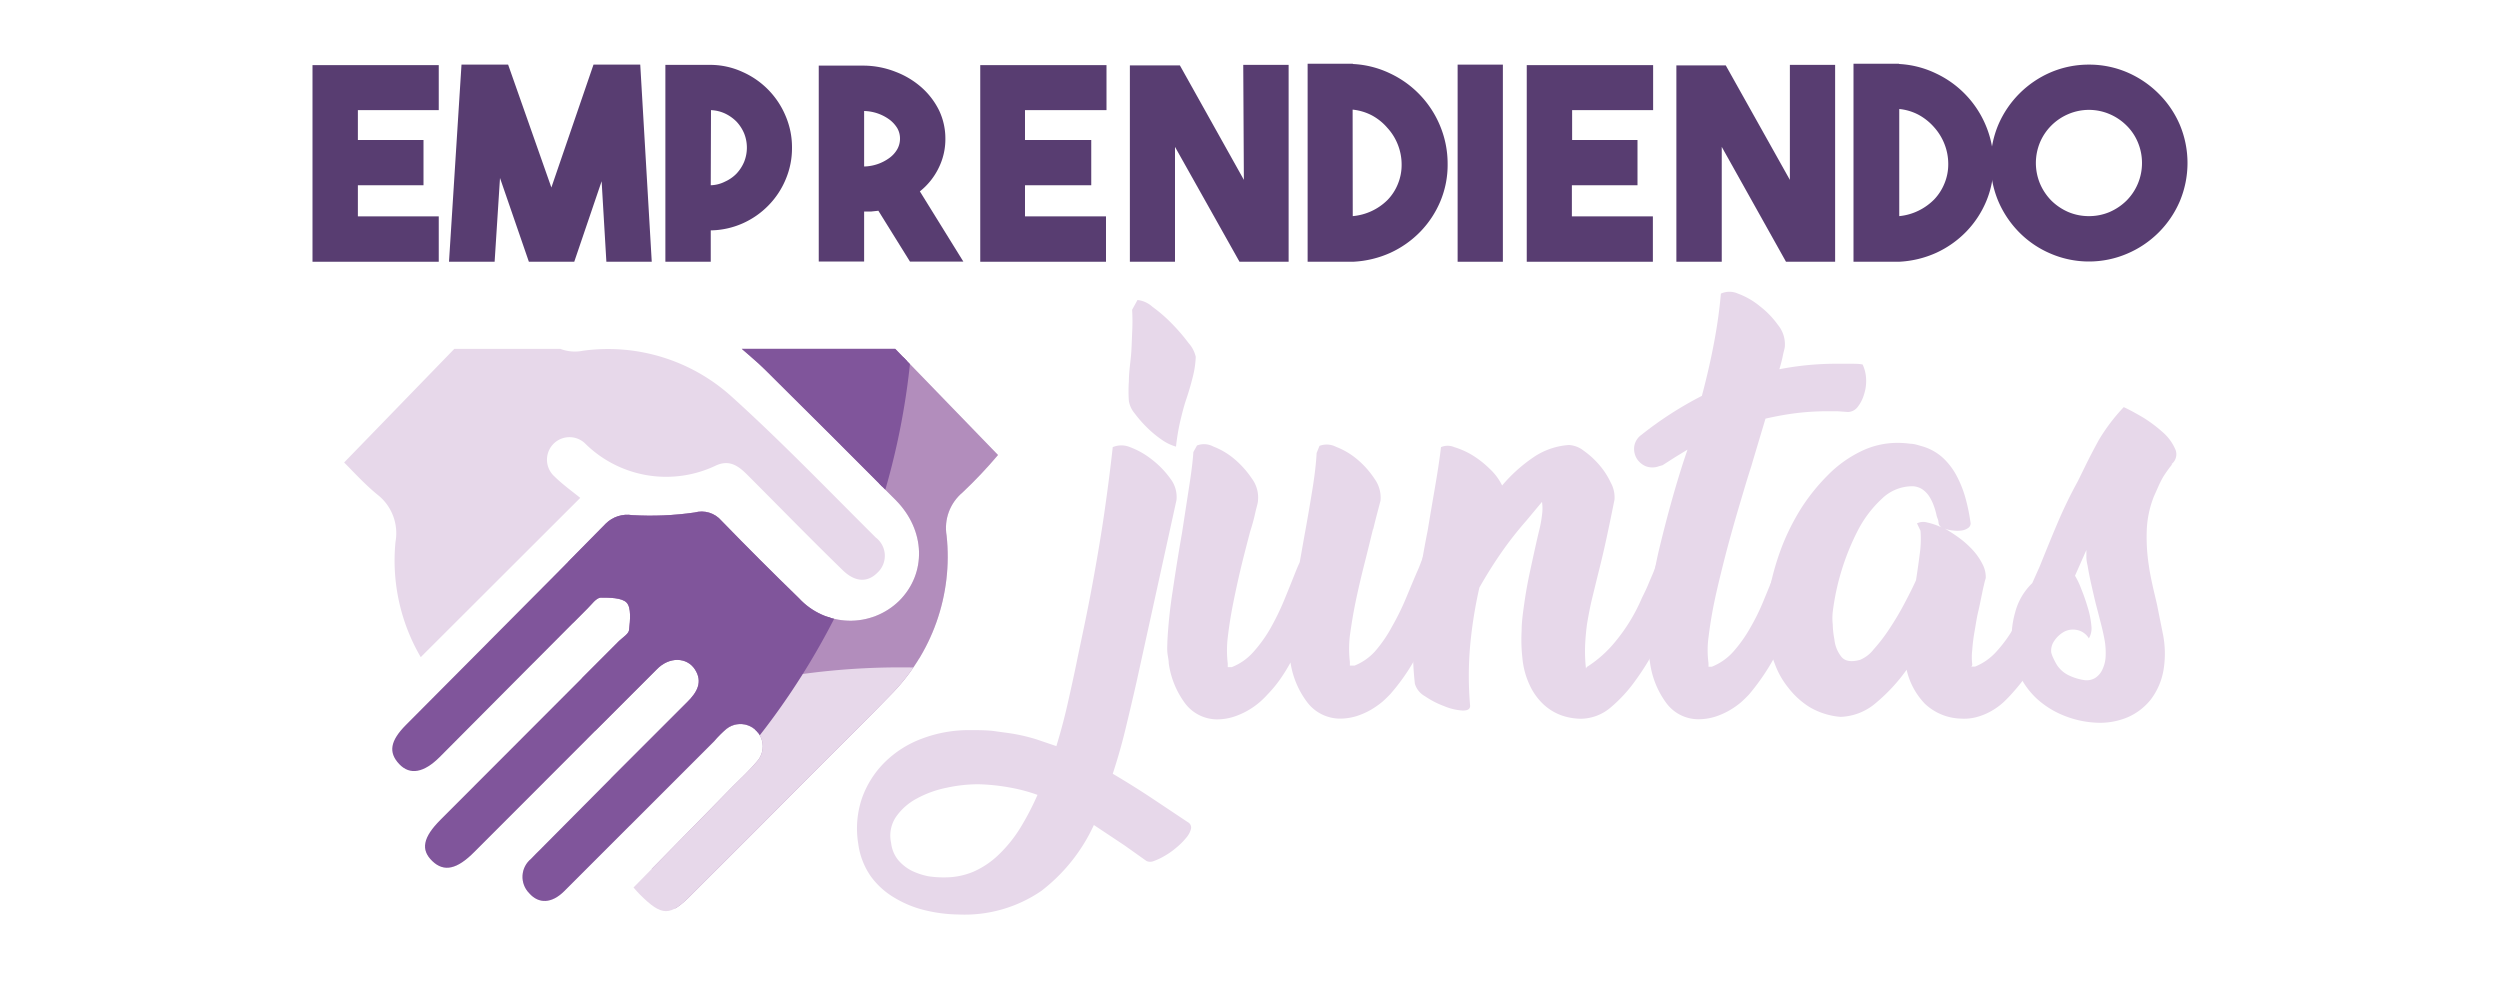 <svg xmlns="http://www.w3.org/2000/svg" xmlns:xlink="http://www.w3.org/1999/xlink" id="Capa_1" data-name="Capa 1" viewBox="0 0 200 80"><defs><style>.cls-1,.cls-2{fill:none;}.cls-2{clip-rule:evenodd;}.cls-3{fill:#583d71;}.cls-4,.cls-6{fill:#e7d8ea;}.cls-5{clip-path:url(#clip-path);}.cls-6{fill-rule:evenodd;}.cls-7{clip-path:url(#clip-path-2);}.cls-8{fill:#b28dbc;}.cls-9{fill:#80559b;}</style><clipPath id="clip-path"><rect class="cls-1" x="26.64" y="27.91" width="53.88" height="46.98"></rect></clipPath><clipPath id="clip-path-2"><path class="cls-2" d="M50.68,71c.22.24.36.42.52.57,1.76,1.75,2.39,1.77,4.13,0q5.24-5.22,10.44-10.46c1.81-1.81,3.63-3.6,5.41-5.44a15.71,15.71,0,0,0,4.55-12.81A3.7,3.7,0,0,1,77,39.4a36.2,36.2,0,0,0,2.84-3L66.92,23.06c-1,1.12-1.87,2.1-2.69,3.15a3.58,3.58,0,0,1-4.05,1.41,6.14,6.14,0,0,0-1.17,0c.83.74,1.54,1.3,2.18,1.94Q66.44,34.76,71.65,40c2.4,2.41,2.5,5.87.27,8.08a5.59,5.59,0,0,1-8-.22q-3.15-3.06-6.21-6.21A2.08,2.08,0,0,0,55.57,41a24.72,24.72,0,0,1-5,.21,2.45,2.45,0,0,0-2.1.67C43.2,47.25,37.83,52.59,32.47,58c-1.26,1.27-1.41,2.19-.54,3.12s2,.69,3.25-.56L47,48.68c.33-.32.68-.84,1.05-.87.71,0,1.7,0,2.08.4s.28,1.42.2,2.15c0,.33-.51.63-.81.92L35.24,65.58c-1.41,1.41-1.6,2.4-.65,3.31s2,.63,3.35-.73q7.29-7.3,14.59-14.6c1-1.05,2.43-1,3.07,0s.16,1.83-.6,2.58Q49.12,62,43.26,67.92c-.26.26-.53.52-.78.79a1.86,1.86,0,0,0-.15,2.74c.77.88,1.81.83,2.8-.15q6-6,12-12a8.27,8.27,0,0,1,1-1,1.79,1.79,0,0,1,2.43,2.61c-.59.71-1.28,1.34-1.94,2C56,65.6,53.37,68.25,50.68,71Z"></path></clipPath></defs><title>log6</title><path class="cls-3" d="M35.1,8.81H28.63V11.2h5.25v3.62H28.63v2.49H35.1v3.63H25V5.21l10.1,0Z"></path><path class="cls-3" d="M47.48,5.17h3.74l.92,15.77H48.51l-.38-6.44-2.19,6.44H42.31L40,14.24l-.43,6.7H35.92l1-15.77h3.73L44.11,15Z"></path><path class="cls-3" d="M63.36,11.82a6.37,6.37,0,0,1-.51,2.54,6.59,6.59,0,0,1-1.39,2.09,6.67,6.67,0,0,1-2.07,1.43,6.53,6.53,0,0,1-2.53.55v2.51H53.23V5.19h3.63a6.19,6.19,0,0,1,2.53.56,6.64,6.64,0,0,1,3.46,3.53A6.37,6.37,0,0,1,63.36,11.82Zm-6.5,3A2.68,2.68,0,0,0,58,14.53a3,3,0,0,0,.92-.64,3.17,3.17,0,0,0,.61-.94,3.06,3.06,0,0,0,0-2.28,3.17,3.17,0,0,0-.61-.94A3.25,3.25,0,0,0,58,9.08a3,3,0,0,0-1.12-.27Z"></path><path class="cls-3" d="M70.27,16.86l-.56.06-.58,0v4H65.5V5.25h3.63a7.08,7.08,0,0,1,2.53.5A6.76,6.76,0,0,1,73.73,7a6,6,0,0,1,1.4,1.84,5.23,5.23,0,0,1,.5,2.26,5.16,5.16,0,0,1-.54,2.34,5.4,5.4,0,0,1-1.5,1.87l3.48,5.62H72.8Zm-1.14-3.54a3.63,3.63,0,0,0,1.1-.2,3.56,3.56,0,0,0,.93-.49,2.25,2.25,0,0,0,.62-.69,1.71,1.71,0,0,0,.22-.85,1.65,1.65,0,0,0-.22-.84,2.47,2.47,0,0,0-.62-.68,3.56,3.56,0,0,0-.93-.49,3.63,3.63,0,0,0-1.1-.2Z"></path><path class="cls-3" d="M88.52,8.81H82V11.2H87.3v3.62H82v2.49h6.48v3.63H78.42V5.21l10.1,0Z"></path><path class="cls-3" d="M99.46,5.19h3.63V20.94H99.16L94,11.75v9.19H90.39V5.23h4l5.12,9.16Z"></path><path class="cls-3" d="M108.22,5.12a7.71,7.71,0,0,1,3,.76,8,8,0,0,1,4,4.22,7.87,7.87,0,0,1,.59,3,7.53,7.53,0,0,1-.58,3,7.84,7.84,0,0,1-1.6,2.43,8,8,0,0,1-2.39,1.69,8.2,8.2,0,0,1-3,.72h-3.63V5.1h3.63Zm0,12.17A4.5,4.5,0,0,0,111,16a3.93,3.93,0,0,0,.83-1.28,4,4,0,0,0,.3-1.54,4.33,4.33,0,0,0-.3-1.6,4.27,4.27,0,0,0-.84-1.35,4.34,4.34,0,0,0-1.24-1,4.24,4.24,0,0,0-1.54-.46Z"></path><path class="cls-3" d="M120.23,20.94h-3.62V5.17h3.62Z"></path><path class="cls-3" d="M132.25,8.81h-6.48V11.2H131v3.62h-5.25v2.49h6.48v3.63H122.14V5.21l10.11,0Z"></path><path class="cls-3" d="M143.19,5.19h3.62V20.94h-3.93l-5.14-9.19v9.19h-3.63V5.23h3.95l5.13,9.16Z"></path><path class="cls-3" d="M151.94,5.12a7.71,7.71,0,0,1,2.95.76,8,8,0,0,1,4,4.22,7.87,7.87,0,0,1,.59,3,7.53,7.53,0,0,1-.58,3,7.84,7.84,0,0,1-1.6,2.43,8,8,0,0,1-2.39,1.69,8.16,8.16,0,0,1-3,.72h-3.63V5.1h3.63Zm0,12.17a4.47,4.47,0,0,0,1.55-.44,4.59,4.59,0,0,0,1.25-.9,4.07,4.07,0,0,0,.82-1.28,4,4,0,0,0,.3-1.54,4.33,4.33,0,0,0-.3-1.6,4.43,4.43,0,0,0-.83-1.35,4.52,4.52,0,0,0-1.25-1,4.18,4.18,0,0,0-1.54-.46Z"></path><path class="cls-3" d="M167.12,5.17a7.71,7.71,0,0,1,3.06.62,8.05,8.05,0,0,1,2.5,1.69,7.87,7.87,0,0,1,1.7,2.49,7.91,7.91,0,0,1,0,6.14,7.95,7.95,0,0,1-4.2,4.18,7.77,7.77,0,0,1-6.13,0,7.81,7.81,0,0,1-2.49-1.68,8.05,8.05,0,0,1-1.69-2.5,7.91,7.91,0,0,1,0-6.14,8,8,0,0,1,4.18-4.18A7.73,7.73,0,0,1,167.12,5.17Zm0,12.12a4.19,4.19,0,0,0,1.65-.33,4.46,4.46,0,0,0,1.35-.91,4.22,4.22,0,0,0,.91-1.36,4.29,4.29,0,0,0,0-3.3,4.07,4.07,0,0,0-.91-1.35,4.29,4.29,0,0,0-1.35-.91,4.2,4.2,0,0,0-3.31,0,4.29,4.29,0,0,0-1.35.91,4.23,4.23,0,0,0-.91,1.35,4.29,4.29,0,0,0,0,3.3,4.39,4.39,0,0,0,.91,1.36,4.46,4.46,0,0,0,1.35.91A4.2,4.2,0,0,0,167.13,17.29Z"></path><path class="cls-4" d="M90.92,54.57c-.3,1.32-.6,2.59-.9,3.83s-.64,2.4-1,3.5c1,.59,2,1.21,3,1.87l3,2v0a.49.49,0,0,1,.26.54,1.78,1.78,0,0,1-.39.72,5.59,5.59,0,0,1-.77.77,6.11,6.11,0,0,1-.93.66,4.91,4.91,0,0,1-.88.42.73.73,0,0,1-.59,0l-1.76-1.25L87.51,66a14,14,0,0,1-4.2,5.27,10.85,10.85,0,0,1-6.63,1.89A11.89,11.89,0,0,1,74,72.82a8.55,8.55,0,0,1-2.44-1,6.23,6.23,0,0,1-1.9-1.72,5.9,5.9,0,0,1-1-2.6,7.51,7.51,0,0,1,.29-3.62A7.64,7.64,0,0,1,70.76,61a8.34,8.34,0,0,1,3-1.91,10.57,10.57,0,0,1,3.81-.68c.76,0,1.45,0,2.06.09s1.19.15,1.74.26a14.58,14.58,0,0,1,1.58.4l1.56.53c.34-1.12.65-2.27.91-3.43s.53-2.36.78-3.61c.14-.68.34-1.61.58-2.77s.5-2.48.77-4,.54-3.08.79-4.81.48-3.49.68-5.3a1.79,1.79,0,0,1,1.38,0,6.45,6.45,0,0,1,1.76,1,7.29,7.29,0,0,1,1.47,1.52,2.41,2.41,0,0,1,.49,1.71ZM75.58,70.19a5.81,5.81,0,0,0,2.33-.47,6.89,6.89,0,0,0,2-1.36,10.79,10.79,0,0,0,1.69-2.09A21.7,21.7,0,0,0,83,63.59,13.38,13.38,0,0,0,80.78,63a16.13,16.13,0,0,0-2.52-.26,12,12,0,0,0-2.53.28,8.4,8.4,0,0,0-2.38.86,4.71,4.71,0,0,0-1.67,1.47,2.69,2.69,0,0,0-.39,2.09,2.63,2.63,0,0,0,.57,1.37,3.54,3.54,0,0,0,1.08.85,5.54,5.54,0,0,0,1.32.44A7.89,7.89,0,0,0,75.58,70.19ZM91,24a2.12,2.12,0,0,1,1.19.54,11.94,11.94,0,0,1,1.56,1.35,15.13,15.13,0,0,1,1.34,1.56,2.43,2.43,0,0,1,.57,1.1,7.61,7.61,0,0,1-.26,1.69c-.14.56-.31,1.14-.51,1.73s-.33,1.14-.48,1.76a17.76,17.76,0,0,0-.33,2A3.77,3.77,0,0,1,93,35.22a8.73,8.73,0,0,1-1.22-1,9.81,9.81,0,0,1-1-1.14,2.09,2.09,0,0,1-.47-1,11.43,11.43,0,0,1,0-1.58c0-.59.08-1.2.15-1.84s.08-1.32.11-2a16.39,16.39,0,0,0,0-1.88Z"></path><path class="cls-4" d="M105.56,35.67a1.62,1.62,0,0,1,1.33.08,5.91,5.91,0,0,1,1.69,1,7.22,7.22,0,0,1,1.4,1.58,2.56,2.56,0,0,1,.46,1.73l-.24.91c-.11.42-.23.88-.35,1.4v-.08c-.2.81-.42,1.73-.68,2.75s-.49,2-.7,3-.36,1.94-.48,2.81a9.05,9.05,0,0,0,0,2.11c0,.19,0,.29,0,.29h.37A4.44,4.44,0,0,0,110,52.11a10.71,10.71,0,0,0,1.37-2,20.15,20.15,0,0,0,1.14-2.33c.34-.81.66-1.6,1-2.36l.41-1.07a.78.78,0,0,1,.68-.51,1.42,1.42,0,0,1,.89.24,1.86,1.86,0,0,1,.7.79,1.51,1.51,0,0,1,0,1.17l-.59,1.4c-.56,1.39-1.19,2.81-1.87,4.25a16.35,16.35,0,0,1-2.49,3.82c-.18.19-.4.41-.66.64a7.12,7.12,0,0,1-.92.64,5.94,5.94,0,0,1-1.14.5,4.56,4.56,0,0,1-1.36.2,3.31,3.31,0,0,1-2.62-1.36A7,7,0,0,1,103.24,53l0,0a13.89,13.89,0,0,1-.85,1.37,10.23,10.23,0,0,1-1,1.2,6.85,6.85,0,0,1-.66.64,6.09,6.09,0,0,1-2.06,1.14,4.45,4.45,0,0,1-1.35.2,3.22,3.22,0,0,1-2.57-1.36,7,7,0,0,1-1.25-3.12c0-.27-.08-.56-.11-.88s0-.61,0-.88a38.84,38.84,0,0,1,.42-4c.23-1.57.48-3.13.75-4.67L95.12,39c.18-1.14.3-2.08.35-2.84l.29-.52a1.55,1.55,0,0,1,1.3.08,5.91,5.91,0,0,1,1.69,1,7.54,7.54,0,0,1,1.41,1.58,2.53,2.53,0,0,1,.48,1.73c0,.21-.12.54-.22,1s-.23.94-.41,1.5v0c-.21.81-.45,1.71-.69,2.7s-.46,2-.66,3-.34,1.9-.44,2.77a8.73,8.73,0,0,0,0,2.08c0,.19,0,.29,0,.29h.32a4.49,4.49,0,0,0,1.71-1.19,11,11,0,0,0,1.36-1.87,20.27,20.27,0,0,0,1.1-2.24c.33-.8.64-1.57.94-2.33h0l.16-.39.17-.38.37-2.09c.24-1.3.45-2.54.64-3.71s.3-2.15.34-2.93Z"></path><path class="cls-4" d="M133.58,49.47c-.27.63-.63,1.4-1.1,2.31a20.44,20.44,0,0,1-1.63,2.64,11.58,11.58,0,0,1-2,2.18,3.74,3.74,0,0,1-2.37.9,4.83,4.83,0,0,1-1.56-.27,4.23,4.23,0,0,1-1.43-.87,4.92,4.92,0,0,1-1.1-1.52,6.44,6.44,0,0,1-.6-2.22,13.06,13.06,0,0,1-.06-2.16c0-.71.11-1.46.22-2.24s.26-1.63.46-2.55.43-2,.69-3.1a9.88,9.88,0,0,0,.26-1.37,3.65,3.65,0,0,0,0-1.05l-1.25,1.5a29,29,0,0,0-2,2.55c-.59.85-1.18,1.78-1.76,2.81a35.63,35.63,0,0,0-.74,4.66,27.47,27.47,0,0,0,0,4.8c0,.27-.22.39-.65.37a4.5,4.5,0,0,1-1.43-.35A7,7,0,0,1,114,55.7a1.69,1.69,0,0,1-.81-1,25.14,25.14,0,0,1-.15-3.21c0-1,.09-2.07.21-3.08s.25-2,.42-3,.35-2,.55-3c.19-1.17.39-2.32.58-3.43s.36-2.18.48-3.21a1.34,1.34,0,0,1,1.06,0,6.43,6.43,0,0,1,1.44.64,7.83,7.83,0,0,1,1.39,1.09,4.51,4.51,0,0,1,1,1.34,12.39,12.39,0,0,1,2.48-2.24,5.72,5.72,0,0,1,2.87-1,2.11,2.11,0,0,1,1.18.46,6.78,6.78,0,0,1,1.23,1.12,6.06,6.06,0,0,1,.93,1.43,2.43,2.43,0,0,1,.3,1.36c-.25,1.24-.49,2.41-.73,3.5s-.47,2-.67,2.8l-.46,1.89q-.19.87-.33,1.71c-.08.56-.13,1.14-.16,1.72a12.6,12.6,0,0,0,.07,1.91c0-.07.06-.15.19-.22h0a9.46,9.46,0,0,0,2.09-1.87,14.23,14.23,0,0,0,2.2-3.59c.2-.4.38-.77.53-1.14s.32-.73.46-1.1l.37-1.06c.07-.13.24-.16.51-.1a3.13,3.13,0,0,1,.85.35,3,3,0,0,1,.75.61c.21.23.27.43.2.6v-.07l-1.36,3.52Z"></path><path class="cls-4" d="M132.74,37.29a1.49,1.49,0,0,1-1.1,0,1.56,1.56,0,0,1-.72-.64,1.51,1.51,0,0,1-.18-.94,1.39,1.39,0,0,1,.57-.92,28.87,28.87,0,0,1,4.84-3.12c.42-1.58.75-3.05,1-4.4s.42-2.6.52-3.78a1.66,1.66,0,0,1,1.37,0,6,6,0,0,1,1.74,1A7.11,7.11,0,0,1,142.24,26a2.43,2.43,0,0,1,.55,1.67c0,.19-.1.45-.16.77s-.16.68-.28,1.1a23.62,23.62,0,0,1,4.66-.44h1c.4,0,.73,0,1,.06a3,3,0,0,1,.28,1.19,3.41,3.41,0,0,1-.17,1.21,2.94,2.94,0,0,1-.51,1,1,1,0,0,1-.77.4L147,32.9l-.8,0a20.35,20.35,0,0,0-2.5.15c-.81.1-1.62.25-2.46.44l-1,3.34-.14.48c-.15.46-.35,1.1-.59,1.91s-.51,1.7-.79,2.69-.56,2-.84,3.12-.53,2.14-.74,3.15-.36,2-.46,2.81a7.77,7.77,0,0,0,0,2.06v.29h.26a4.57,4.57,0,0,0,1.71-1.19A10.9,10.9,0,0,0,140,50.26a17.25,17.25,0,0,0,1.1-2.24c.33-.8.65-1.57.94-2.33h0a4.59,4.59,0,0,1,.28-.64,4.56,4.56,0,0,0,.27-.61c.05-.15.21-.18.48-.11a3.6,3.6,0,0,1,.85.37,3,3,0,0,1,.74.6.72.72,0,0,1,.25.61l-.67,1.65c-.56,1.39-1.19,2.81-1.88,4.24a17.91,17.91,0,0,1-2.44,3.76c-.18.19-.4.41-.66.64a6.49,6.49,0,0,1-.92.64,5.94,5.94,0,0,1-1.14.5,4.56,4.56,0,0,1-1.36.2,3.19,3.19,0,0,1-2.58-1.36A7,7,0,0,1,132,53a5.81,5.81,0,0,1-.09-.87c0-.3,0-.58,0-.82a30.15,30.15,0,0,1,.84-7.45c.59-2.44,1.24-4.83,2-7.15l.25-.74-1,.61-1,.64Z"></path><path class="cls-4" d="M157.65,41.87a.45.45,0,0,1-.2.37,1.16,1.16,0,0,1-.52.2,2.52,2.52,0,0,1-.68,0,2.28,2.28,0,0,1-.66-.15,12.42,12.42,0,0,1,1.21.79,7.44,7.44,0,0,1,1.09,1,5,5,0,0,1,.73,1.09,2.22,2.22,0,0,1,.24,1.08q-.08.25-.15.57c-.05.21-.1.42-.14.64-.1.46-.2,1-.32,1.5s-.2,1.07-.29,1.58a14,14,0,0,0-.18,1.45,4.85,4.85,0,0,0,0,1.16s0,.11-.08.18H158a4.63,4.63,0,0,0,1.72-1.21,10.86,10.86,0,0,0,1.4-1.93,20.62,20.62,0,0,0,1.12-2.31c.32-.82.64-1.61.93-2.37a4,4,0,0,0,.4-1c.08-.13.25-.16.54-.1a3.06,3.06,0,0,1,.86.35,3.29,3.29,0,0,1,.77.61c.22.23.29.43.22.6l-.59,1.47v0q-.84,2.16-1.87,4.27a15.78,15.78,0,0,1-2.57,3.8c-.17.19-.38.41-.62.64a5.31,5.31,0,0,1-.88.66,4.94,4.94,0,0,1-1.14.51,3.85,3.85,0,0,1-1.39.17A4.37,4.37,0,0,1,154,56.31a5.75,5.75,0,0,1-1.47-2.73,14.06,14.06,0,0,1-2.44,2.64,4.57,4.57,0,0,1-2.84,1.13,5.8,5.8,0,0,1-2.48-.78A6.47,6.47,0,0,1,143.05,55,6.61,6.61,0,0,1,142,53.15a9.77,9.77,0,0,1-.54-1.89,10.56,10.56,0,0,1-.11-1.32,11.72,11.72,0,0,1,.26-3,21.08,21.08,0,0,1,.95-3.23,18.29,18.29,0,0,1,1.58-3.12A15.81,15.81,0,0,1,146.24,38a9.54,9.54,0,0,1,2.59-1.87,6.61,6.61,0,0,1,3-.7,7.45,7.45,0,0,1,1,.07c.32,0,.67.13,1,.22a4.17,4.17,0,0,1,1.64.94,5.52,5.52,0,0,1,1.11,1.5,8.85,8.85,0,0,1,.7,1.84A15.08,15.08,0,0,1,157.65,41.87Zm-4.29,0a1.13,1.13,0,0,1,.82-.07,5.34,5.34,0,0,1,1.16.4.5.5,0,0,1-.26-.4,1,1,0,0,0-.05-.26,2.47,2.47,0,0,1-.1-.29,5.37,5.37,0,0,0-.22-.77,3.71,3.71,0,0,0-.36-.75,2.1,2.1,0,0,0-.54-.57,1.54,1.54,0,0,0-.78-.26,3.5,3.5,0,0,0-2.48,1,9.21,9.21,0,0,0-1.93,2.55,19.46,19.46,0,0,0-2,6.5,4.41,4.41,0,0,0,0,1,6.77,6.77,0,0,0,.13,1.19,2.67,2.67,0,0,0,.55,1.39c.29.37.79.45,1.5.26a2.69,2.69,0,0,0,1.1-.85,13.58,13.58,0,0,0,1.25-1.63c.41-.62.81-1.28,1.19-2s.69-1.33.94-1.89c.12-.76.22-1.48.31-2.18a8.48,8.48,0,0,0,.05-1.78Z"></path><path class="cls-4" d="M161,52a7.26,7.26,0,0,1,.21-3,5,5,0,0,1,1.37-2.35l.59-1.32c.47-1.17.94-2.33,1.43-3.48a36.8,36.8,0,0,1,1.62-3.34l.58-1.18c.32-.66.69-1.37,1.1-2.12a15,15,0,0,1,2-2.64c.42.19.93.47,1.53.82A11,11,0,0,1,173,34.56a3.79,3.79,0,0,1,1,1.33,1,1,0,0,1-.29,1.25l.07,0a10.31,10.31,0,0,0-.72,1,8.15,8.15,0,0,0-.42.84l-.33.74a8.2,8.2,0,0,0-.57,2.71,14.85,14.85,0,0,0,.17,2.83c.07.51.17,1,.29,1.55s.25,1.06.37,1.6l.44,2.2a8,8,0,0,1,.07,3,5.41,5.41,0,0,1-1,2.33,4.8,4.8,0,0,1-1.89,1.45,5.71,5.71,0,0,1-2.58.42,7.87,7.87,0,0,1-2.66-.63,7.11,7.11,0,0,1-2-1.28,6.34,6.34,0,0,1-1.33-1.76A7.64,7.64,0,0,1,161,52Zm6-6.79a3,3,0,0,1-.09-.6c0-.21,0-.41,0-.61L166,46.06l0,0a6.11,6.11,0,0,1,.48,1,15.73,15.73,0,0,1,.53,1.51,7.12,7.12,0,0,1,.3,1.5,1.58,1.58,0,0,1-.2,1,1.43,1.43,0,0,0-1-.68,1.53,1.53,0,0,0-1,.16,2.29,2.29,0,0,0-.77.72,1.35,1.35,0,0,0-.24.93,2.23,2.23,0,0,0,.17.46,5.36,5.36,0,0,0,.28.53,2.35,2.35,0,0,0,1,.86,4.29,4.29,0,0,0,1.14.35,1.31,1.31,0,0,0,.95-.18,1.58,1.58,0,0,0,.57-.7,2.64,2.64,0,0,0,.24-1,6,6,0,0,0-.07-1.25c-.08-.44-.18-.89-.3-1.36s-.24-.94-.37-1.43-.24-1-.38-1.61S167.1,45.8,167,45.21Z"></path><g class="cls-5"><path class="cls-6" d="M33.66,52.57,46.42,39.83c-.67-.54-1.42-1.08-2.07-1.72a1.8,1.8,0,1,1,2.42-2.67,9.22,9.22,0,0,0,10.55,1.78c1.06-.46,1.77.07,2.46.76,2.53,2.53,5,5.07,7.59,7.59,1,1,2,1.06,2.81.26A1.84,1.84,0,0,0,70.06,43c-3.82-3.8-7.56-7.69-11.56-11.3a14.74,14.74,0,0,0-11.87-3.64A3.25,3.25,0,0,1,43.53,27c-1-1.11-2.06-2.12-3.16-3.24L27.53,37c.67.66,1.59,1.69,2.65,2.56a3.91,3.91,0,0,1,1.46,3.79A15.3,15.3,0,0,0,33.66,52.57Z"></path><g class="cls-7"><path class="cls-4" d="M97.89,15.73a40.2,40.2,0,1,1-40.2-40.2C77.9-24.47,97.89-6.47,97.89,15.73Z"></path><path class="cls-8" d="M91.36-12.14a56,56,0,1,1-45,65.24A56,56,0,0,1,91.36-12.14Z"></path><path class="cls-4" d="M129.85,111.21A57.82,57.82,0,1,1,72,53.39,57.82,57.82,0,0,1,129.85,111.21Z"></path><path class="cls-9" d="M72.82,23.06A57.82,57.82,0,1,1,15-34.76,57.82,57.82,0,0,1,72.82,23.06Z"></path><path class="cls-9" d="M15,81.18A58.13,58.13,0,1,1,73.12,23.06,58.18,58.18,0,0,1,15,81.18ZM15-34.46A57.52,57.52,0,1,0,72.52,23.06,57.58,57.58,0,0,0,15-34.46Z"></path></g></g></svg>